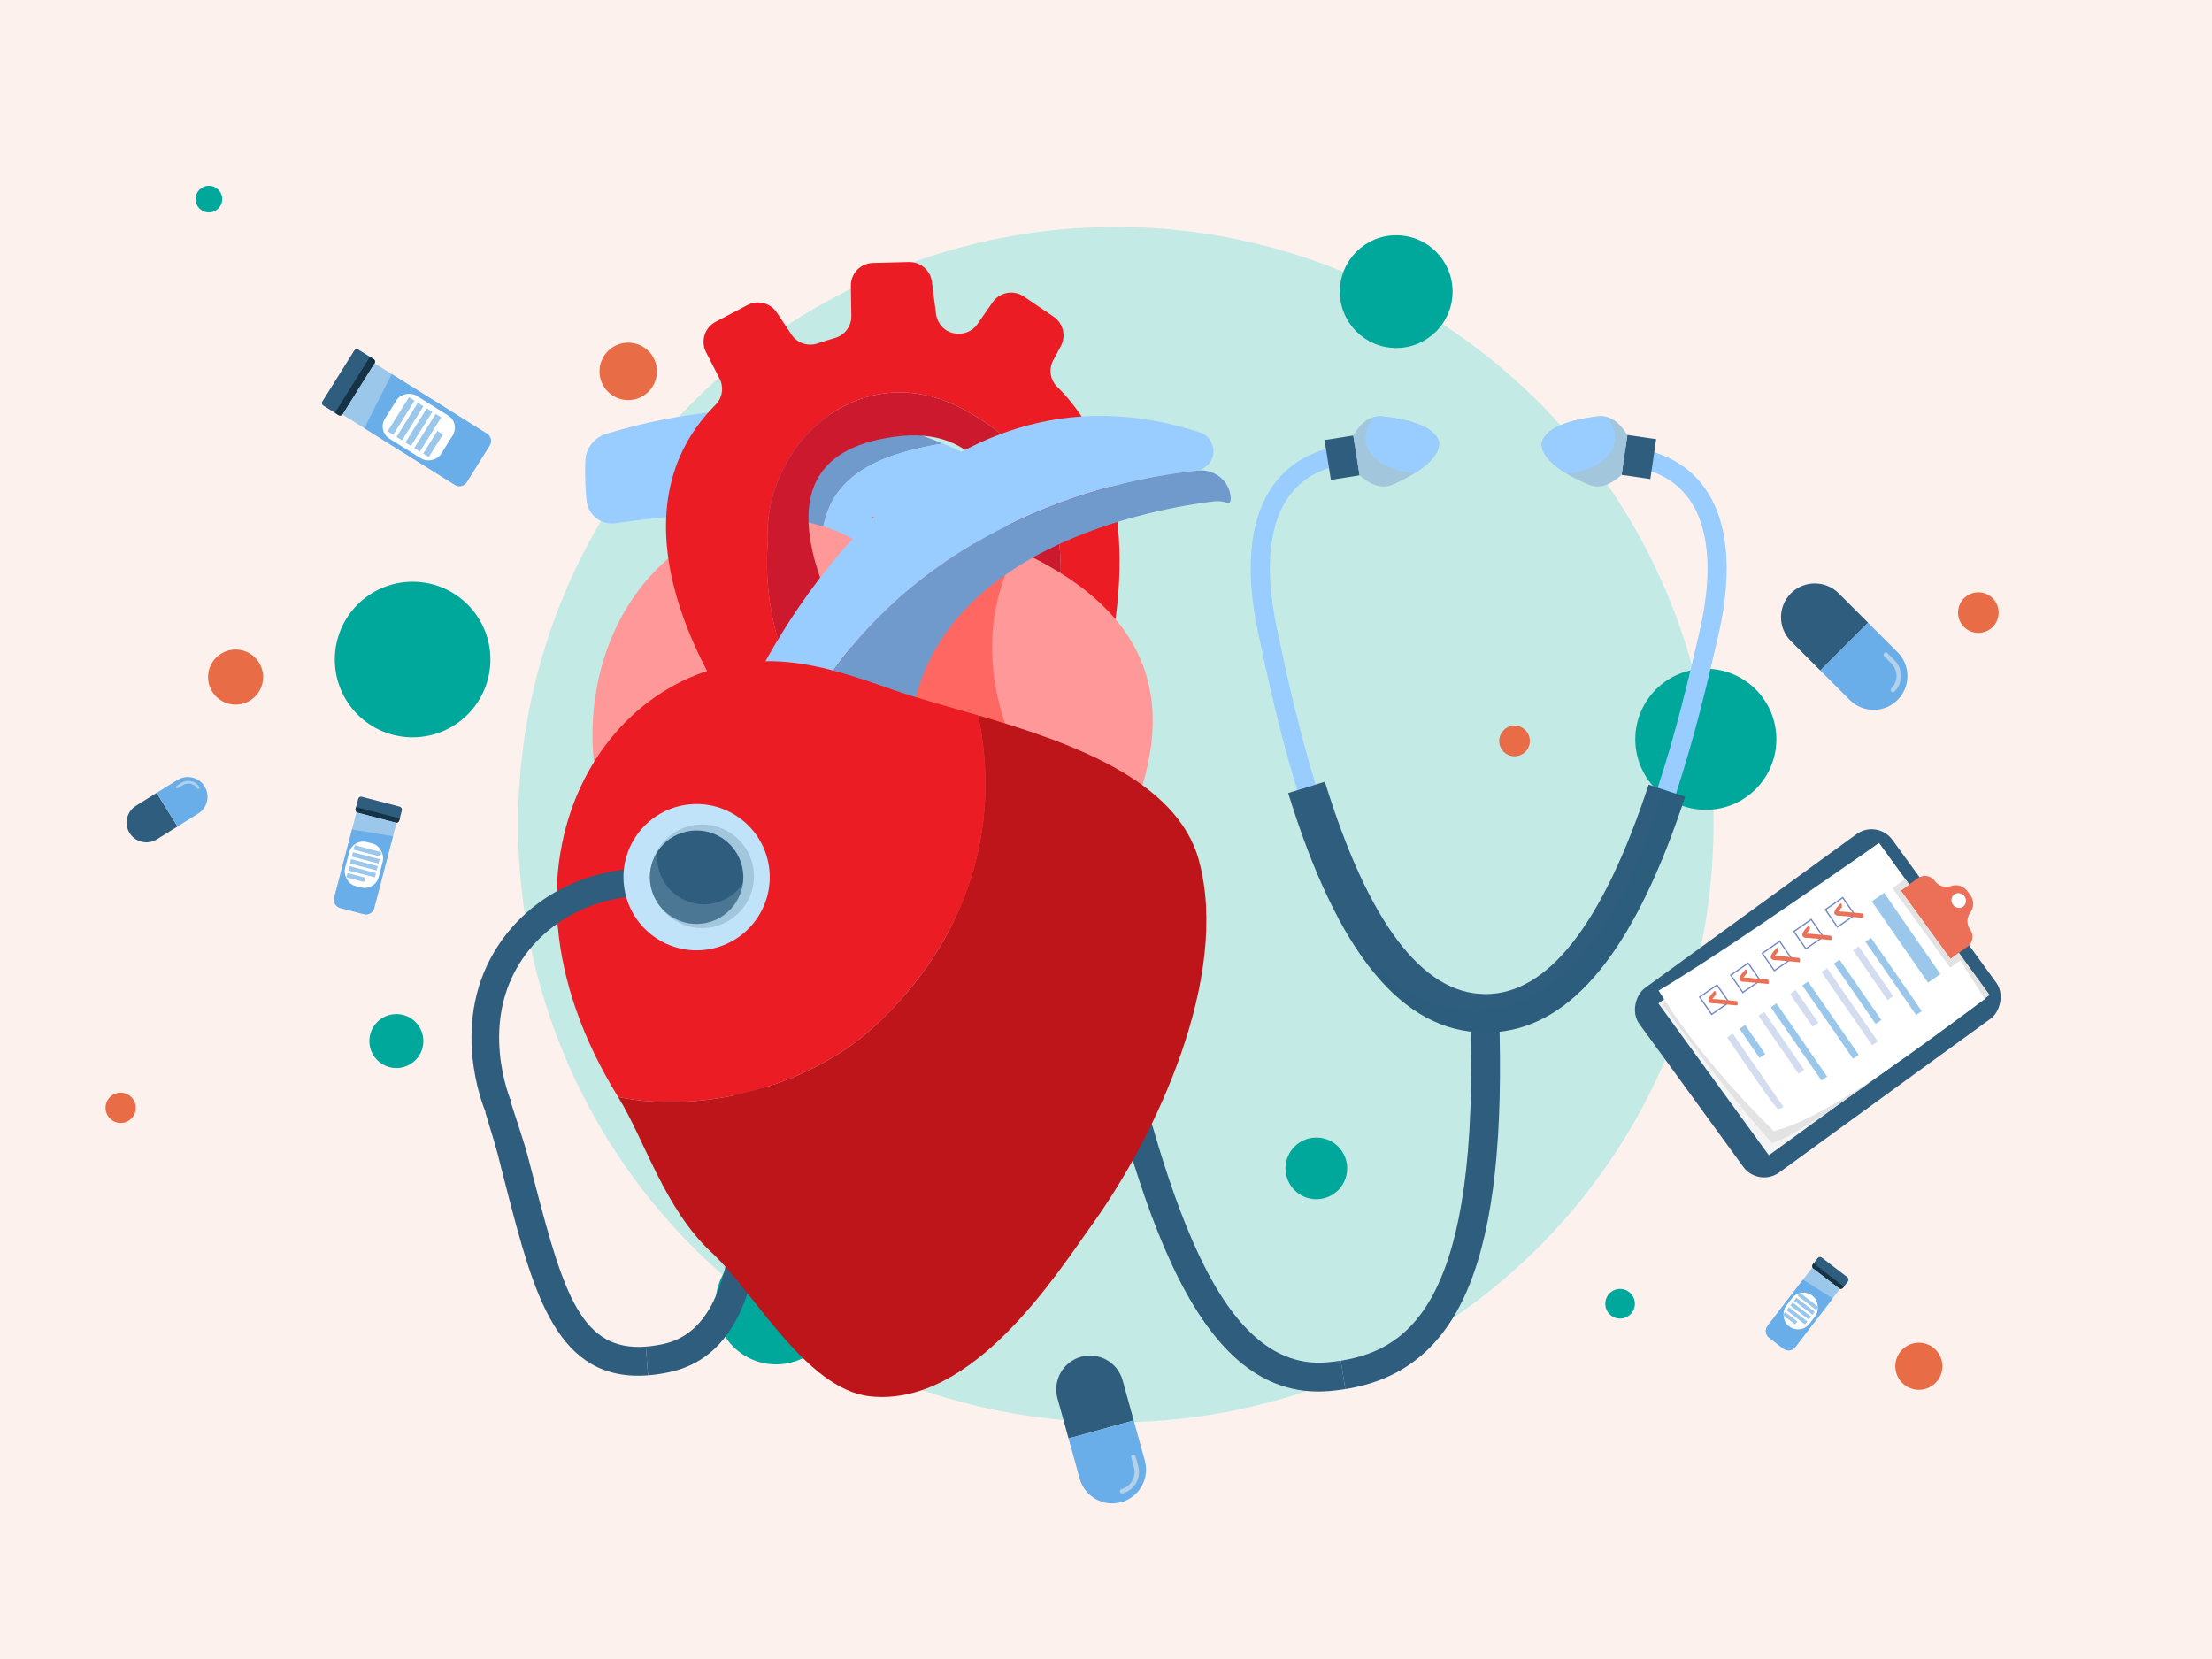 <?xml version="1.0" encoding="UTF-8"?>
<svg xmlns="http://www.w3.org/2000/svg" xmlns:xlink="http://www.w3.org/1999/xlink" viewBox="0 0 1440 1080">
  <defs>
    <style>
      .cls-1 {
        stroke-width: 1.72px;
      }

      .cls-1, .cls-2, .cls-3, .cls-4, .cls-5 {
        stroke-miterlimit: 10;
      }

      .cls-1, .cls-2, .cls-5, .cls-6 {
        stroke-linecap: round;
      }

      .cls-1, .cls-4, .cls-5 {
        fill: none;
      }

      .cls-1, .cls-5 {
        stroke: #b3d1e8;
      }

      .cls-7 {
        fill: #d4ddf0;
      }

      .cls-7, .cls-8, .cls-9, .cls-10, .cls-11, .cls-12, .cls-13, .cls-14, .cls-15, .cls-16, .cls-17, .cls-18, .cls-19, .cls-20, .cls-21, .cls-22, .cls-23, .cls-24, .cls-25, .cls-26, .cls-27, .cls-28 {
        stroke-width: 0px;
      }

      .cls-29 {
        clip-path: url(#clippath-11);
      }

      .cls-8, .cls-10 {
        fill: #c1e3f9;
      }

      .cls-30, .cls-9, .cls-20 {
        fill: #2e5d7d;
      }

      .cls-9, .cls-31 {
        mix-blend-mode: multiply;
        opacity: .3;
      }

      .cls-2 {
        fill: #ff9898;
        stroke: #ff9898;
        stroke-width: 12.9px;
      }

      .cls-10 {
        opacity: .2;
      }

      .cls-32 {
        clip-path: url(#clippath-2);
      }

      .cls-33 {
        isolation: isolate;
      }

      .cls-11 {
        fill: #ec1c24;
      }

      .cls-12 {
        fill: #cc192e;
      }

      .cls-13 {
        fill: #be151b;
      }

      .cls-34 {
        clip-path: url(#clippath-6);
      }

      .cls-14 {
        fill: #00a89c;
      }

      .cls-3 {
        stroke: #748ac5;
        stroke-width: .86px;
      }

      .cls-3, .cls-25 {
        fill: #fff;
      }

      .cls-15, .cls-35 {
        fill: #9bc8ea;
      }

      .cls-16 {
        fill: #ec6f57;
      }

      .cls-17 {
        fill: #7099cc;
      }

      .cls-4 {
        stroke: #2e5d7d;
        stroke-width: 18px;
      }

      .cls-36 {
        clip-path: url(#clippath-1);
      }

      .cls-37 {
        clip-path: url(#clippath-4);
      }

      .cls-18 {
        fill: #e3e3e3;
      }

      .cls-5 {
        stroke-width: 2.94px;
      }

      .cls-19 {
        fill: #c3eae5;
      }

      .cls-38 {
        clip-path: url(#clippath-12);
      }

      .cls-6 {
        fill: #e86d47;
        stroke: #e86d47;
        stroke-linejoin: round;
        stroke-width: 1.05px;
      }

      .cls-39 {
        clip-path: url(#clippath-9);
      }

      .cls-40 {
        clip-path: url(#clippath);
      }

      .cls-21 {
        fill: #f5f4f5;
      }

      .cls-41 {
        clip-path: url(#clippath-3);
      }

      .cls-22, .cls-42 {
        fill: #a2c6db;
      }

      .cls-23 {
        fill: #9cf;
      }

      .cls-24 {
        fill: #fdf1ee;
      }

      .cls-43 {
        clip-path: url(#clippath-8);
      }

      .cls-44 {
        clip-path: url(#clippath-5);
      }

      .cls-26 {
        fill: #6aaee9;
      }

      .cls-27 {
        fill: #153344;
      }

      .cls-45 {
        clip-path: url(#clippath-10);
      }

      .cls-28 {
        fill: #ff6862;
      }
    </style>
    <clipPath id="clippath">
      <rect class="cls-20" x="205.37" y="241.08" width="42.99" height="15.63" rx="1.93" ry="1.93" transform="translate(-104.47 309.18) rotate(-57.96)"/>
    </clipPath>
    <clipPath id="clippath-1">
      <path class="cls-15" d="M252.68,231.61h39.34v86.33c0,3.07-2.49,5.56-5.56,5.56h-28.22c-3.07,0-5.56-2.49-5.56-5.56v-86.33h0Z" transform="translate(-107.41 361.19) rotate(-57.96)"/>
    </clipPath>
    <clipPath id="clippath-2">
      <rect class="cls-20" x="1179" y="824.18" width="24.9" height="9.05" rx="1.93" ry="1.93" transform="translate(750.8 -554.09) rotate(37.5)"/>
    </clipPath>
    <clipPath id="clippath-3">
      <path class="cls-15" d="M1161.02,826.73h22.79v47.66c0,3.07-2.49,5.56-5.56,5.56h-11.66c-3.07,0-5.56-2.49-5.56-5.56v-47.66h0Z" transform="translate(761.87 -537.41) rotate(37.5)"/>
    </clipPath>
    <clipPath id="clippath-4">
      <rect class="cls-20" x="231.78" y="521.75" width="29.43" height="10.7" rx="1.93" ry="1.93" transform="translate(141.07 -45.16) rotate(14.62)"/>
    </clipPath>
    <clipPath id="clippath-5">
      <path class="cls-15" d="M223.62,531.23h26.94v57.36c0,3.07-2.49,5.56-5.56,5.56h-15.81c-3.07,0-5.56-2.49-5.56-5.56v-57.36h0Z" transform="translate(149.75 -41.63) rotate(14.62)"/>
    </clipPath>
    <clipPath id="clippath-6">
      <path class="cls-20" d="M429.99,894.35c-2.78.45-5.5.78-8.13.98l-1.43-18.69c3.61-.28,7.49-.85,11.51-1.74,55.96-12.2,49.56-118.11,42.78-230.23-3.96-65.48-8.05-133.2.48-186.71,10.16-63.71,37.14-98.26,82.49-105.63.06-.01.12-.02.18-.03l2.98,18.51s-.1.02-.14.02c-82.96,13.48-74.98,145.25-67.28,272.7,7.28,120.37,14.15,234.06-57.5,249.68-2.01.44-4,.82-5.95,1.13Z"/>
    </clipPath>
    <clipPath id="clippath-8">
      <path class="cls-20" d="M876.18,904.25c-.13.02-.26.04-.39.06l-2.95-18.51c.12-.02.25-.04.37-.06,45.19-7.34,90.37-40.15,83.9-225.77l18.73-.65c5.55,159.39-24.26,232.68-99.67,244.93Z"/>
    </clipPath>
    <clipPath id="clippath-9">
      <path class="cls-20" d="M875.8,904.31c-3.32.53-6.82.95-10.37,1.26-92.78,7.92-127.51-136.62-161.09-276.41-32-133.21-65.09-270.95-143.49-258.35l-2.98-18.51c95.54-15.36,130.69,130.97,164.69,272.48,31.73,132.08,64.55,268.66,141.26,262.11,3.1-.27,6.14-.64,9.02-1.09l2.95,18.51Z"/>
    </clipPath>
    <clipPath id="clippath-10">
      <path class="cls-20" d="M1073.25,510.81c-29.87,90.84-65.75,136.74-106.64,136.33h0c-40.89-.37-75.93-46.89-104.14-138.25l-23.88,7.37c32.23,104.4,74.03,155.38,127.79,155.87h0c4.72.04,9.34-.3,13.89-1.04,47.3-7.68,85.59-57.79,116.73-152.48l-23.74-7.81Z"/>
    </clipPath>
    <clipPath id="clippath-11">
      <path class="cls-22" d="M936.79,287.89s0-.02,0-.03c-.07-.69-.28-1.3-.63-1.83-4.9-11.26-28.9-14.2-35.72-14.91-7.18-.74-13.36,2.13-19.48,12.4l1.22,7.67,1.68,10.53,1.22,7.67c9.01,7.86,15.78,8.66,22.37,5.73,6.26-2.78,28.16-13.04,29.32-25.27.16-.61.18-1.26.03-1.93,0,0,0-.02,0-.02Z"/>
    </clipPath>
    <clipPath id="clippath-12">
      <path class="cls-22" d="M1003.64,288.35s0-.02,0-.03c.06-.69.27-1.3.6-1.84,4.76-11.32,28.72-14.58,35.52-15.37,7.17-.83,13.38,1.95,19.64,12.14l-1.12,7.68-1.54,10.55-1.12,7.68c-8.91,7.97-15.66,8.87-22.29,6.02-6.29-2.7-28.32-12.67-29.64-24.88-.17-.61-.19-1.25-.05-1.93,0,0,0-.02,0-.02Z"/>
    </clipPath>
  </defs>
  <g class="cls-33">
    <g id="Pies">
      <g id="Tryb_izolacji" data-name="Tryb izolacji">
        <rect class="cls-24" y="0" width="1440" height="1080"/>
      </g>
    </g>
    <g id="Tryb_izolacji-2" data-name="Tryb izolacji">
      <circle class="cls-19" cx="726.38" cy="536.82" r="389.11"/>
      <g>
        <g>
          <g>
            <rect class="cls-30" x="205.37" y="241.08" width="42.99" height="15.63" rx="1.93" ry="1.93" transform="translate(-104.47 309.18) rotate(-57.96)"/>
            <g class="cls-40">
              <rect class="cls-27" x="208.88" y="248.84" width="46.55" height="6.04" transform="translate(-104.5 315.05) rotate(-57.96)"/>
            </g>
          </g>
          <g>
            <path class="cls-35" d="M252.68,231.61h39.34v86.33c0,3.07-2.49,5.56-5.56,5.56h-28.22c-3.07,0-5.56-2.49-5.56-5.56v-86.33h0Z" transform="translate(-107.41 361.19) rotate(-57.96)"/>
            <g class="cls-36">
              <polygon class="cls-26" points="235.07 282.91 256.75 240.06 325.54 283.11 300.77 322.69 235.07 282.91"/>
            </g>
          </g>
          <rect class="cls-25" x="256.1" y="256.42" width="33.05" height="43.17" rx="9.4" ry="9.4" transform="translate(-107.66 361.64) rotate(-57.96)"/>
          <g>
            <rect class="cls-15" x="247.98" y="268.64" width="26.23" height="4.29" transform="translate(-106.95 348.47) rotate(-57.96)"/>
            <rect class="cls-15" x="253.77" y="272.26" width="26.23" height="4.29" transform="translate(-107.31 355.08) rotate(-57.96)"/>
            <rect class="cls-15" x="259.56" y="275.89" width="26.23" height="4.29" transform="translate(-107.66 361.7) rotate(-57.96)"/>
            <rect class="cls-15" x="265.35" y="279.51" width="26.23" height="4.29" transform="translate(-108.01 368.31) rotate(-57.96)"/>
            <rect class="cls-15" x="273.22" y="286.88" width="17.39" height="4.29" transform="translate(-112.64 374.69) rotate(-57.96)"/>
          </g>
        </g>
        <g>
          <g>
            <rect class="cls-30" x="1179" y="824.18" width="24.9" height="9.05" rx="1.93" ry="1.93" transform="translate(750.8 -554.09) rotate(37.5)"/>
            <g class="cls-32">
              <rect class="cls-27" x="1175.97" y="829.84" width="26.96" height="3.5" transform="translate(752.15 -552.28) rotate(37.5)"/>
            </g>
          </g>
          <g>
            <path class="cls-35" d="M1161.02,826.73h22.79v47.66c0,3.07-2.49,5.56-5.56,5.56h-11.66c-3.07,0-5.56-2.49-5.56-5.56v-47.66h0Z" transform="translate(761.87 -537.41) rotate(37.5)"/>
            <g class="cls-41">
              <polygon class="cls-26" points="1171.38 831.55 1194.89 846.42 1166.28 883.71 1144.82 867.24 1171.38 831.55"/>
            </g>
          </g>
          <rect class="cls-25" x="1162.57" y="840.98" width="19.14" height="25" rx="9.4" ry="9.4" transform="translate(761.9 -537.22) rotate(37.5)"/>
          <g>
            <rect class="cls-15" x="1169.34" y="845.99" width="15.19" height="2.48" transform="translate(759.08 -541.43) rotate(37.5)"/>
            <rect class="cls-15" x="1166.93" y="849.13" width="15.19" height="2.48" transform="translate(760.5 -539.31) rotate(37.5)"/>
            <rect class="cls-15" x="1164.52" y="852.27" width="15.19" height="2.48" transform="translate(761.91 -537.2) rotate(37.5)"/>
            <rect class="cls-15" x="1162.11" y="855.41" width="15.19" height="2.48" transform="translate(763.32 -535.08) rotate(37.5)"/>
            <rect class="cls-15" x="1160.23" y="856.99" width="10.08" height="2.48" transform="translate(763.37 -532.05) rotate(37.5)"/>
          </g>
        </g>
        <g>
          <g>
            <rect class="cls-30" x="231.78" y="521.75" width="29.43" height="10.7" rx="1.93" ry="1.93" transform="translate(141.07 -45.16) rotate(14.62)"/>
            <g class="cls-37">
              <rect class="cls-27" x="229.71" y="529.09" width="31.88" height="4.14" transform="translate(142.07 -44.81) rotate(14.62)"/>
            </g>
          </g>
          <g>
            <path class="cls-35" d="M223.62,531.23h26.94v57.36c0,3.07-2.49,5.56-5.56,5.56h-15.81c-3.07,0-5.56-2.49-5.56-5.56v-57.36h0Z" transform="translate(149.75 -41.63) rotate(14.62)"/>
            <g class="cls-44">
              <polygon class="cls-26" points="225.95 539.43 258.39 544.81 244.36 598.58 213.43 590.5 225.95 539.43"/>
            </g>
          </g>
          <rect class="cls-25" x="225.54" y="548.18" width="22.63" height="29.56" rx="9.4" ry="9.4" transform="translate(149.81 -41.56) rotate(14.62)"/>
          <g>
            <rect class="cls-15" x="230.23" y="552.48" width="17.96" height="2.94" transform="translate(147.61 -42.45) rotate(14.62)"/>
            <rect class="cls-15" x="229.05" y="557.01" width="17.96" height="2.94" transform="translate(148.72 -42) rotate(14.62)"/>
            <rect class="cls-15" x="227.87" y="561.53" width="17.96" height="2.94" transform="translate(149.82 -41.56) rotate(14.62)"/>
            <rect class="cls-15" x="226.69" y="566.06" width="17.96" height="2.94" transform="translate(150.93 -41.11) rotate(14.62)"/>
            <rect class="cls-15" x="225.6" y="569.82" width="11.91" height="2.94" transform="translate(151.74 -39.96) rotate(14.62)"/>
          </g>
        </g>
        <g>
          <rect class="cls-20" x="1109.01" y="551.3" width="148.52" height="203.73" rx="16.74" ry="16.74" transform="translate(1015.6 -687.96) rotate(53.97)"/>
          <g>
            <g>
              <rect class="cls-21" x="1098.59" y="589.41" width="177.57" height="122.24" transform="translate(-155.53 822.75) rotate(-36.03)"/>
              <path class="cls-18" d="M1295.13,647.75c-55.98,40.76-122.21,91.68-141.73,96.27-22.85-25.74-47.31-57.56-72.39-91.7l151.26-90.09,62.86,85.53Z"/>
              <path class="cls-25" d="M1154.7,736.3c-38.32-38.16-59.67-66.76-74.96-91.43,34.5-20.45,89.03-58.25,143.48-95.98l37.73,52.12,31.14,49.36c-55.09,41.11-106.39,78.53-137.4,85.92Z"/>
            </g>
            <g>
              <rect class="cls-15" x="1208.62" y="605.57" width="64.33" height="9.8" transform="translate(1036.87 -757.24) rotate(55.32)"/>
              <g>
                <g>
                  <g>
                    <rect class="cls-15" x="1203.65" y="633.43" width="58.02" height="4.48" transform="translate(1054.1 -739.7) rotate(55.32)"/>
                    <rect class="cls-7" x="1199.61" y="631.35" width="39.44" height="4.48" transform="translate(1046.65 -729.63) rotate(55.32)"/>
                  </g>
                  <g>
                    <rect class="cls-3" x="1190.96" y="587.05" width="13.74" height="13.74" transform="translate(1004.75 -729.05) rotate(55.32)"/>
                    <path class="cls-16" d="M1197.96,588.3c-1.06,1.3-6.1,5.93-2.56,7.56.82.38,2.14.23,3.03.32,1.59.15,3.18.3,4.77.45,3.18.3,6.36.6,9.54.89.82.08.66-2.76-.37-2.86-2.83-.26-5.65-.53-8.48-.79-1.41-.13-2.83-.26-4.24-.4-.98-.09-3.8.09-4.54-.56.17.52.34,1.05.52,1.57-.03.48,1.31-1.35,1.35-1.4.66-.8,1.31-1.6,1.97-2.4.54-.66-.19-3.36-.99-2.38h0Z"/>
                  </g>
                </g>
                <g>
                  <g>
                    <rect class="cls-15" x="1185.32" y="643.43" width="47.78" height="4.48" transform="translate(1052.22 -716.11) rotate(55.32)"/>
                    <rect class="cls-7" x="1175.07" y="653.2" width="58.02" height="4.48" transform="translate(1058.04 -707.68) rotate(55.32)"/>
                  </g>
                  <g>
                    <rect class="cls-3" x="1170.42" y="601.26" width="13.74" height="13.74" transform="translate(1007.58 -706.04) rotate(55.32)"/>
                    <path class="cls-16" d="M1177.11,602.73c-1.06,1.3-6.1,5.93-2.56,7.56.82.38,2.14.23,3.03.32,1.59.15,3.18.3,4.77.45,3.18.3,6.36.6,9.54.89.82.08.66-2.76-.37-2.86-2.83-.26-5.65-.53-8.48-.79-1.41-.13-2.83-.26-4.24-.4-.98-.09-3.8.09-4.54-.56.17.52.34,1.05.52,1.57-.03.48,1.31-1.35,1.35-1.4.66-.8,1.31-1.6,1.97-2.4.54-.66-.19-3.36-.99-2.38h0Z"/>
                  </g>
                </g>
                <g>
                  <g>
                    <rect class="cls-15" x="1162.58" y="661.85" width="58.02" height="4.48" transform="translate(1059.77 -693.67) rotate(55.32)"/>
                    <rect class="cls-7" x="1161.45" y="654.22" width="25.95" height="4.48" transform="translate(1046.1 -682.84) rotate(55.32)"/>
                  </g>
                  <g>
                    <rect class="cls-3" x="1149.89" y="615.47" width="13.74" height="13.74" transform="translate(1010.41 -683.03) rotate(55.32)"/>
                    <path class="cls-16" d="M1156.54,617.19c-1.06,1.3-6.1,5.93-2.56,7.56.82.38,2.14.23,3.03.32,1.59.15,3.18.3,4.77.45,3.18.3,6.36.6,9.54.89.82.08.66-2.76-.37-2.86-2.83-.26-5.65-.53-8.48-.79-1.41-.13-2.83-.26-4.24-.4-.98-.09-3.8.09-4.54-.56.17.52.34,1.05.52,1.57-.03.48,1.31-1.35,1.35-1.4.66-.8,1.31-1.6,1.97-2.4.54-.66-.19-3.36-.99-2.38h0Z"/>
                  </g>
                </g>
                <g>
                  <g>
                    <rect class="cls-15" x="1142.04" y="676.05" width="58.02" height="4.48" transform="translate(1062.6 -670.66) rotate(55.32)"/>
                    <rect class="cls-7" x="1136.63" y="676.61" width="45.83" height="4.48" transform="translate(1058.09 -660.96) rotate(55.32)"/>
                  </g>
                  <g>
                    <rect class="cls-3" x="1129.35" y="629.68" width="13.74" height="13.74" transform="translate(1013.25 -660.01) rotate(55.32)"/>
                    <path class="cls-16" d="M1136.14,631.31c-1.06,1.3-6.1,5.93-2.56,7.56.82.38,2.14.23,3.03.32,1.59.15,3.18.3,4.77.45,3.18.3,6.36.6,9.54.89.82.08.66-2.76-.37-2.86-2.83-.26-5.65-.53-8.48-.79-1.41-.13-2.83-.26-4.24-.4-.98-.09-3.8.09-4.54-.56.17.52.34,1.05.52,1.57-.03.48,1.31-1.35,1.35-1.4.66-.8,1.31-1.6,1.97-2.4.54-.66-.19-3.36-.99-2.38h0Z"/>
                  </g>
                </g>
                <g>
                  <g>
                    <rect class="cls-15" x="1129.21" y="675.75" width="23" height="4.48" transform="translate(1049.27 -645.84) rotate(55.32)"/>
                    <path class="cls-7" d="M1160.98,720.54l-33.01-47.72-3.69,2.55c12.77,18.46,28.73,42.19,32.88,46.38,1.33.12,2.61-.22,3.82-1.21Z"/>
                  </g>
                  <g>
                    <rect class="cls-3" x="1109.08" y="643.93" width="13.74" height="13.74" transform="translate(1016.23 -637.2) rotate(55.32)"/>
                    <path class="cls-16" d="M1115.91,645.3c-1.06,1.3-6.1,5.93-2.56,7.56.82.38,2.14.23,3.03.32,1.59.15,3.18.3,4.77.45,3.18.3,6.36.6,9.54.89.82.08.66-2.76-.37-2.86-2.83-.26-5.65-.53-8.48-.79-1.41-.13-2.83-.26-4.24-.4-.98-.09-3.8.09-4.54-.56.17.52.34,1.05.52,1.57-.03.48,1.31-1.35,1.35-1.4.66-.8,1.31-1.6,1.97-2.4.54-.66-.19-3.36-.99-2.38h0Z"/>
                  </g>
                </g>
              </g>
            </g>
          </g>
          <g>
            <path class="cls-16" d="M1280.85,616.25l-11.08,8.06-32.39-44.53,11.08-8.06c1.77-1.29,3.89-1.73,5.89-1.42.25.04.49.09.73.16,1.72.44,3.31,1.46,4.43,3.01.84,1.16,1.92,2.08,3.13,2.73.53.28,1.07.51,1.64.69,1.87.59,3.91.59,5.86-.09,1.99-.69,4.08-.67,5.98-.05,1.82.6,3.46,1.76,4.64,3.38l2.02,2.78c1.18,1.63,1.78,3.54,1.79,5.46,0,2-.62,4-1.89,5.68-1.24,1.64-1.87,3.59-1.89,5.55,0,.59.05,1.18.15,1.77.25,1.35.79,2.66,1.63,3.82,1.13,1.55,1.61,3.37,1.49,5.14-.14,2.27-1.25,4.47-3.24,5.91Z"/>
            <polygon class="cls-18" points="1277.83 623.97 1269.59 629.96 1231.95 578.2 1240.19 572.2 1242.82 575.82 1237.38 579.78 1269.76 624.31 1275.21 620.35 1277.83 623.97"/>
            <ellipse class="cls-25" cx="1275.14" cy="586.36" rx="4.64" ry="4.88" transform="translate(-101 862.1) rotate(-36.03)"/>
          </g>
        </g>
        <circle class="cls-14" cx="268.6" cy="429.34" r="50.65"/>
        <circle class="cls-14" cx="856.93" cy="760.61" r="20.08"/>
        <circle class="cls-6" cx="985.95" cy="482.36" r="9.45"/>
        <circle class="cls-14" cx="1110.48" cy="481.26" r="45.92"/>
        <circle class="cls-6" cx="1287.9" cy="398.79" r="12.69"/>
        <circle class="cls-14" cx="908.93" cy="189.85" r="36.7"/>
        <circle class="cls-6" cx="153.37" cy="440.77" r="17.4"/>
        <circle class="cls-6" cx="408.96" cy="241.76" r="18.17"/>
        <circle class="cls-14" cx="135.98" cy="129.6" r="8.68"/>
        <circle class="cls-14" cx="505.26" cy="848.73" r="39.48"/>
        <circle class="cls-14" cx="258.03" cy="677.72" r="17.57"/>
        <circle class="cls-6" cx="78.56" cy="721.18" r="9.33"/>
        <circle class="cls-14" cx="1054.66" cy="848.73" r="9.64"/>
        <circle class="cls-6" cx="1249.17" cy="889.43" r="14.81"/>
      </g>
      <g>
        <g>
          <g>
            <path class="cls-30" d="M429.99,894.35c-2.78.45-5.5.78-8.13.98l-1.43-18.69c3.61-.28,7.49-.85,11.51-1.74,55.96-12.2,49.56-118.11,42.78-230.23-3.96-65.48-8.05-133.2.48-186.71,10.16-63.71,37.14-98.26,82.49-105.63.06-.01.12-.02.18-.03l2.98,18.51s-.1.02-.14.02c-82.96,13.48-74.98,145.25-67.28,272.7,7.28,120.37,14.15,234.06-57.5,249.68-2.01.44-4,.82-5.95,1.13Z"/>
            <g class="cls-34">
              <g class="cls-31">
                <path class="cls-20" d="M436.33,912.53c-2.78.45-5.5.78-8.13.98l-1.43-18.69c3.61-.28,7.49-.85,11.51-1.74,17.08-3.76,28.16-17.1,34.68-32.63,10.67-25.43,6.5-48.13-2.32-73.74-5.03-14.62-10.84-29.18-13.55-44.48-2.47-13.96-1.93-28.31-4.26-42.64-5.59-34.24-11.18-68.48-16.76-102.73-2.13-13.03-4.26-26.11-4.7-39.3-.94-28.01,5.74-55.68,12.96-82.76,1.91-7.18,3.99-14.59,8.74-20.31,15.81-19.05,35.6-34.18,54.01-50.56,17.78-15.81,32.23-29.4,56.96-33.42.06,0,.12-.02.18-.03l2.98,18.51s-.1.02-.14.02c-82.96,13.48-74.98,145.25-67.28,272.7,7.28,120.37,14.15,234.06-57.5,249.68-2.01.44-4,.82-5.95,1.13Z"/>
              </g>
            </g>
          </g>
          <path class="cls-30" d="M331.69,714.96c12,37.02,9.05,26.82,16.72,56.24,18.65,71.48,30.32,108.62,72.03,105.44l1.43,18.69c-59.26,4.52-74.24-52.91-91.59-119.4-7.53-28.88-4.06-18.31-14.34-51.83"/>
          <g>
            <path class="cls-30" d="M876.18,904.25c-.13.02-.26.04-.39.06l-2.95-18.51c.12-.02.25-.04.37-.06,45.19-7.34,90.37-40.15,83.9-225.77l18.73-.65c5.55,159.39-24.26,232.68-99.67,244.93Z"/>
            <g class="cls-43">
              <g class="cls-31">
                <path class="cls-20" d="M856.13,887.19c-.13,0-.26.02-.39.03l-1.33-18.7c.12,0,.25-.02.38-.03,45.66-3.39,93.51-32.16,103.18-217.64l18.72.98c-8.3,159.27-44.36,229.7-120.55,235.36Z"/>
              </g>
            </g>
          </g>
          <g>
            <path class="cls-30" d="M875.8,904.31c-3.32.53-6.82.95-10.37,1.26-92.78,7.92-127.51-136.62-161.09-276.41-32-133.21-65.09-270.95-143.49-258.35l-2.98-18.51c95.54-15.36,130.69,130.97,164.69,272.48,31.73,132.08,64.55,268.66,141.26,262.11,3.1-.27,6.14-.64,9.02-1.09l2.95,18.51Z"/>
            <g class="cls-39">
              <g class="cls-31">
                <path class="cls-20" d="M873.7,923.64c-3.32.53-6.82.95-10.37,1.26-92.78,7.92-127.51-136.62-161.09-276.41-32-133.21-65.09-270.95-143.49-258.35l-2.98-18.51c95.54-15.36,130.69,130.97,164.69,272.48,31.73,132.08,64.55,268.66,141.26,262.11,3.1-.27,6.14-.64,9.02-1.09l2.95,18.51Z"/>
              </g>
            </g>
          </g>
          <path class="cls-23" d="M844.55,514.42c-11.08-35.88-18.94-71.17-25.8-103.96-8.98-42.98-4.64-76.79,12.56-97.76,12.37-15.08,31.42-23.27,53.63-23.08l-.11,12.5c-12.98-.12-31.13,3-43.85,18.5-14.72,17.94-18.17,48.12-9.99,87.27,6.79,32.49,14.58,67.44,25.5,102.83l-11.94,3.69Z"/>
          <g>
            <path class="cls-30" d="M1073.25,510.81c-29.87,90.84-65.75,136.74-106.64,136.33h0c-40.89-.37-75.93-46.89-104.14-138.25l-23.88,7.37c32.23,104.4,74.03,155.38,127.79,155.87h0c4.72.04,9.34-.3,13.89-1.04,47.3-7.68,85.59-57.79,116.73-152.48l-23.74-7.81Z"/>
            <g class="cls-45">
              <path class="cls-9" d="M1086.51,507.56c.27-.53.55-1.05.83-1.57,1.87-3.47,4.06-6.89,7.21-9.27,10.12-7.63,20.78,1.92,26.93,9.74,12.9,16.41,23.99,35.77,23.64,56.64-.26,15.74-7.03,30.63-14.87,44.27-20.76,36.12-50.72,67.66-88.1,86.06-37.37,18.4-82.42,22.7-121.15,7.36-30.58-12.11-55.39-35.22-78.01-59.09-11.69-12.34-23.14-25.2-30.97-40.28-6.04-11.62-9.79-24.33-12.07-37.23-2.3-13.04-3.07-26.67.82-39.33,3.89-12.65,13.08-24.22,25.68-28.26,21.77,39.2,29,83.49,57.62,119.8,18.38,23.31,43.5,41.43,74.16,41.71,4.72.04,9.34-.3,13.89-1.04,30.82-5.01,54.15-28,71.07-52.84,10.43-15.31,18.54-32.05,25.5-49.18,6.28-15.46,10.18-32.65,17.82-47.48Z"/>
            </g>
          </g>
          <path class="cls-23" d="M1091.05,516.67l-11.87-3.9c11.56-35.17,19.99-69.97,27.37-102.34,8.9-39,5.99-69.23-8.39-87.44-12.43-15.74-30.52-19.18-43.51-19.3l.11-12.5c22.21.2,41.11,8.74,53.2,24.05,16.81,21.28,20.54,55.16,10.77,97.97-7.45,32.67-15.96,67.81-27.69,103.47Z"/>
          <g>
            <rect class="cls-20" x="864.23" y="284.82" width="18.91" height="26.24" transform="translate(-35.99 141.15) rotate(-9.05)"/>
            <g>
              <path class="cls-42" d="M936.79,287.89s0-.02,0-.03c-.07-.69-.28-1.3-.63-1.83-4.9-11.26-28.9-14.2-35.72-14.91-7.18-.74-13.36,2.13-19.48,12.4l1.22,7.67,1.68,10.53,1.22,7.67c9.01,7.86,15.78,8.66,22.37,5.73,6.26-2.78,28.16-13.04,29.32-25.27.16-.61.18-1.26.03-1.93,0,0,0-.02,0-.02Z"/>
              <g class="cls-29">
                <path class="cls-23" d="M982.09,272.94c2.37,14.9-16.52,30.29-42.19,34.38-25.68,4.09-48.41-4.67-50.79-19.57-2.37-14.9,16.52-30.29,42.19-34.38,25.67-4.09,48.41,4.67,50.79,19.57Z"/>
              </g>
            </g>
          </g>
          <g>
            <rect class="cls-20" x="1057.42" y="284.46" width="18.91" height="26.24" transform="translate(2079.56 746.16) rotate(-171.69)"/>
            <g>
              <path class="cls-42" d="M1003.64,288.35s0-.02,0-.03c.06-.69.27-1.3.6-1.84,4.76-11.32,28.72-14.58,35.52-15.37,7.17-.83,13.38,1.95,19.64,12.14l-1.12,7.68-1.54,10.55-1.12,7.68c-8.91,7.97-15.66,8.87-22.29,6.02-6.29-2.7-28.32-12.67-29.64-24.88-.17-.61-.19-1.25-.05-1.93,0,0,0-.02,0-.02Z"/>
              <g class="cls-38">
                <path class="cls-23" d="M958.15,273.98c-2.18,14.93,16.91,30.07,42.63,33.83,25.73,3.76,48.35-5.3,50.53-20.23,2.18-14.93-16.91-30.07-42.63-33.83-25.73-3.76-48.35,5.3-50.53,20.23Z"/>
              </g>
            </g>
          </g>
        </g>
        <g id="_1-2" data-name="1">
          <g>
            <path class="cls-2" d="M567.3,336.52c-40.47,1.06-82.9.07-116.33,22.84-82.33,56.09-71.25,188.98-9.64,221.96,54.16,29,125.12,29.64,183.62,15.8-13.64-88.72-24.57-177.58-57.65-260.6Z"/>
            <path class="cls-17" d="M467.36,267.97c-14.85,20.68-24.57,44.09-31.13,68.47,31.79-2.71,70.23-2.99,99.7,6.24,7.01-36.16,41.45-47.89,77.74-53.95-30.27-12.61-80.96-26.85-146.31-20.76Z"/>
            <path class="cls-23" d="M394.65,282.41c-7.8,2.38-13.37,9.46-13.63,17.62-.22,7.07-.1,14.14.41,21.14.12,1.69.29,3.39.48,5.08,1.08,9.27,9.73,15.74,18.96,14.36,9.83-1.47,22-3.03,35.33-4.17.01,0,.02,0,.03-.02,6.56-24.37,16.27-47.77,31.12-68.45-22.58,2.1-46.86,6.56-72.7,14.44Z"/>
            <path class="cls-23" d="M535.93,342.68c16.34,5.12,29.91,13.14,38.02,25.3,38.46-28.5,71.5-62.92,71.5-62.92,0,0-11.22-7.76-31.77-16.33-36.29,6.06-70.73,17.79-77.74,53.95Z"/>
            <path class="cls-11" d="M685.71,234.4l4.87-9.05c3.58-6.65,1.55-14.94-4.69-19.18l-19.36-13.15c-6.68-4.54-15.78-2.85-20.39,3.79l-9.85,14.18c-3.42,4.92-9.46,7.19-15.33,5.97-.07-.01-.13-.03-.2-.04-6.07-1.26-10.6-6.35-11.4-12.5l-2.7-20.99c-.96-7.49-7.44-13.04-14.99-12.85l-23.4.59c-8.08.2-14.48,6.87-14.36,14.95l.29,19.7c.1,6.7-4.41,12.49-10.86,14.29-3.65,1.02-7.28,2.15-10.88,3.4-6.36,2.21-13.41-.02-17.15-5.63l-9.61-14.42c-4.19-6.29-12.46-8.39-19.14-4.86l-20.71,10.92c-7.15,3.77-9.93,12.59-6.23,19.78l8.79,17.1c2.88,5.6,1.97,12.48-2.47,16.94-74.62,74.84,1.04,187.95,16.06,208.73,1.59,2.2,3.75,3.9,6.26,4.94,4.09,1.69,11.2,4.53,19.86,7.57,12.71,4.47,24.14-9.06,17.81-20.95-17.66-33.14-28.79-68.28-26.29-108.4.03-.4.03-.81,0-1.22-3.17-66.86,62.21-123.9,128.64-86.92,71.52,38.18,70.75,107.4,50.23,176.96-2.3,7.8,2,16.03,9.79,18.37,2.6.78,5.38,1.55,8.35,2.3,7.59,1.91,15.38-2.31,17.77-9.76,19.03-59.24,26.96-150.95-26.31-203.28-4.59-4.51-5.48-11.61-2.42-17.28Z"/>
            <path class="cls-12" d="M628.3,267.09c-66.64-37.09-132.21,20.41-128.61,87.53-3.49,53.28,17.04,97.78,45.08,140.44,22.76,4.66,44.09,4.5,47.67-10.94-65.9-98.11-101.17-184.04-15.49-198.95,115.17-21.16,75.09,157.61,75.09,157.61,0,0,4.27,7.16,22.31,14.7,24.3-73.94,30.08-149.75-46.04-190.38Z"/>
            <path class="cls-28" d="M664.7,366.33c-24.62-11.81-54.68-21.73-90.01-30.05-2.55.03-4.9.18-7.39.24,33.08,83.02,5.02,181.73,57.65,260.6,33.54-7.94,64.1-21.55,86.79-40.46-45.71-56.25-78.51-123.26-47.04-190.33Z"/>
            <path class="cls-2" d="M664.7,366.33c-31.47,67.06,1.33,134.07,47.04,190.33,3.71-3.09,7.26-6.29,10.53-9.67,43.27-86.46,20.61-143.16-57.57-180.65Z"/>
            <path class="cls-23" d="M788.88,288.7c-.04-.08-.07-.16-.11-.24-1.44-3.27-4.2-5.86-7.6-6.97-176.93-57.86-277.07,134.12-295.58,173.7-2.35,5.02-1.21,10.96,2.85,14.75,3.04,2.84,7.56,6.24,14.21,9.82,6.37,3.43,14.28.78,17.46-5.72,47.54-97.31,151.69-155.93,258.35-167.57,8.61-.94,13.91-9.84,10.42-17.76Z"/>
            <path class="cls-17" d="M537.18,492.81c9.05,2.45,19.57,4.76,31.81,6.79,11.54,1.92,22.1-6.57,22.8-18.25,7.56-125.89,165.38-151.07,198.53-154.98,2.89-.34,5.78.05,8.56.9,1.39.43,2.75-.15,2.17-4.57-1.34-10.24-10.92-17.46-21.2-16.38-103.59,10.91-205.04,66.15-254.81,158.12-6.06,11.21-.17,25.04,12.13,28.37Z"/>
            <path class="cls-11" d="M568.5,668.86c63.11-57.76,83.35-132.56,68.24-203.18-20.98-6.14-40.6-11.43-55.9-16.8-23.85-8.38-48.1-16.84-73.34-18.25-110.77-6.22-199.98,130.2-105.09,283.51,56.57,11.49,125.08-7.75,166.09-45.28Z"/>
            <path class="cls-13" d="M780.52,560.23c-14.32-52.91-84.49-77.18-143.79-94.55,15.11,70.62-5.12,145.42-68.24,203.18-41.01,37.53-109.52,56.77-166.09,45.28,17.4,28.11,30.23,72.93,61.02,101.4,27.47,25.4,61.4,89.11,103.16,93.49,66.96,7.04,121.61-80.15,145.08-112.84,40.79-56.82,89.34-160.28,68.85-235.96Z"/>
          </g>
        </g>
        <g>
          <path class="cls-4" d="M324.7,721.18c-1.58-3.67-23.09-55.91,7.75-101.67,25.15-37.32,74.31-54.29,121.02-40.6"/>
          <path class="cls-8" d="M499.98,560.81c5.65,25.68-10.59,51.08-36.27,56.72-25.68,5.65-51.08-10.59-56.72-36.27-5.65-25.68,10.59-51.08,36.27-56.72,25.68-5.65,51.08,10.59,56.72,36.28Z"/>
          <path class="cls-22" d="M490.02,563.21c4,18.19-7.5,36.17-25.69,40.17-18.19,4-36.17-7.5-40.17-25.69-4-18.19,7.5-36.17,25.69-40.17,18.19-4,36.17,7.5,40.17,25.69Z"/>
          <path class="cls-20" d="M483.18,564.51c3.61,16.41-6.77,32.63-23.17,36.24-16.41,3.61-32.63-6.77-36.24-23.17-3.61-16.41,6.77-32.63,23.17-36.24,16.41-3.61,32.63,6.77,36.24,23.17Z"/>
          <path class="cls-10" d="M464.82,588.01c-16.41,3.61-32.63-6.77-36.24-23.17-.77-3.51-.87-7.01-.44-10.38-4.33,6.61-6.12,14.88-4.29,23.21,3.61,16.41,19.83,26.78,36.24,23.17,12.89-2.84,22.03-13.47,23.61-25.86-4.2,6.41-10.81,11.25-18.89,13.03Z"/>
        </g>
      </g>
      <g>
        <path class="cls-20" d="M1216.14,405.4l-31.11,31.11-19.16-19.16c-8.59-8.59-8.59-22.52,0-31.11,4.3-4.3,9.93-6.45,15.56-6.44,5.63,0,11.26,2.15,15.56,6.44l19.16,19.16Z"/>
        <path class="cls-26" d="M1235.3,455.67c-4.3,4.3-9.93,6.44-15.56,6.44-5.63,0-11.26-2.15-15.56-6.44l-19.16-19.16,31.11-31.11,19.16,19.16c8.59,8.59,8.59,22.52,0,31.11Z"/>
        <path class="cls-5" d="M1227.66,426.21l4.62,4.62c5.07,5.07,5.07,13.3,0,18.37"/>
      </g>
      <g>
        <path class="cls-20" d="M738.04,924.72l-42.41,11.73-7.22-26.11c-3.24-11.71,3.63-23.83,15.34-27.07,5.85-1.62,11.81-.71,16.71,2.06,4.9,2.78,8.74,7.42,10.36,13.28l7.22,26.11Z"/>
        <path class="cls-26" d="M729.93,977.9c-5.85,1.62-11.81.71-16.71-2.06-4.9-2.78-8.74-7.42-10.36-13.28l-7.22-26.11,42.41-11.73,7.22,26.11c3.24,11.71-3.63,23.83-15.34,27.07Z"/>
        <path class="cls-5" d="M737.8,948.51l1.74,6.3c1.91,6.91-2.14,14.07-9.05,15.98"/>
      </g>
      <g>
        <path class="cls-20" d="M101.95,516.17l13.61,21.86-13.46,8.38c-6.04,3.76-13.98,1.91-17.74-4.12-1.88-3.02-2.36-6.51-1.61-9.72.75-3.21,2.72-6.13,5.73-8.01l13.46-8.38Z"/>
        <path class="cls-26" d="M133.15,511.91c1.88,3.02,2.36,6.51,1.61,9.72-.75,3.21-2.72,6.13-5.73,8.01l-13.46,8.38-13.61-21.86,13.46-8.38c6.04-3.76,13.98-1.91,17.74,4.12Z"/>
        <path class="cls-1" d="M115.35,512.36l3.25-2.02c3.56-2.22,8.25-1.13,10.47,2.43"/>
      </g>
    </g>
  </g>
</svg>